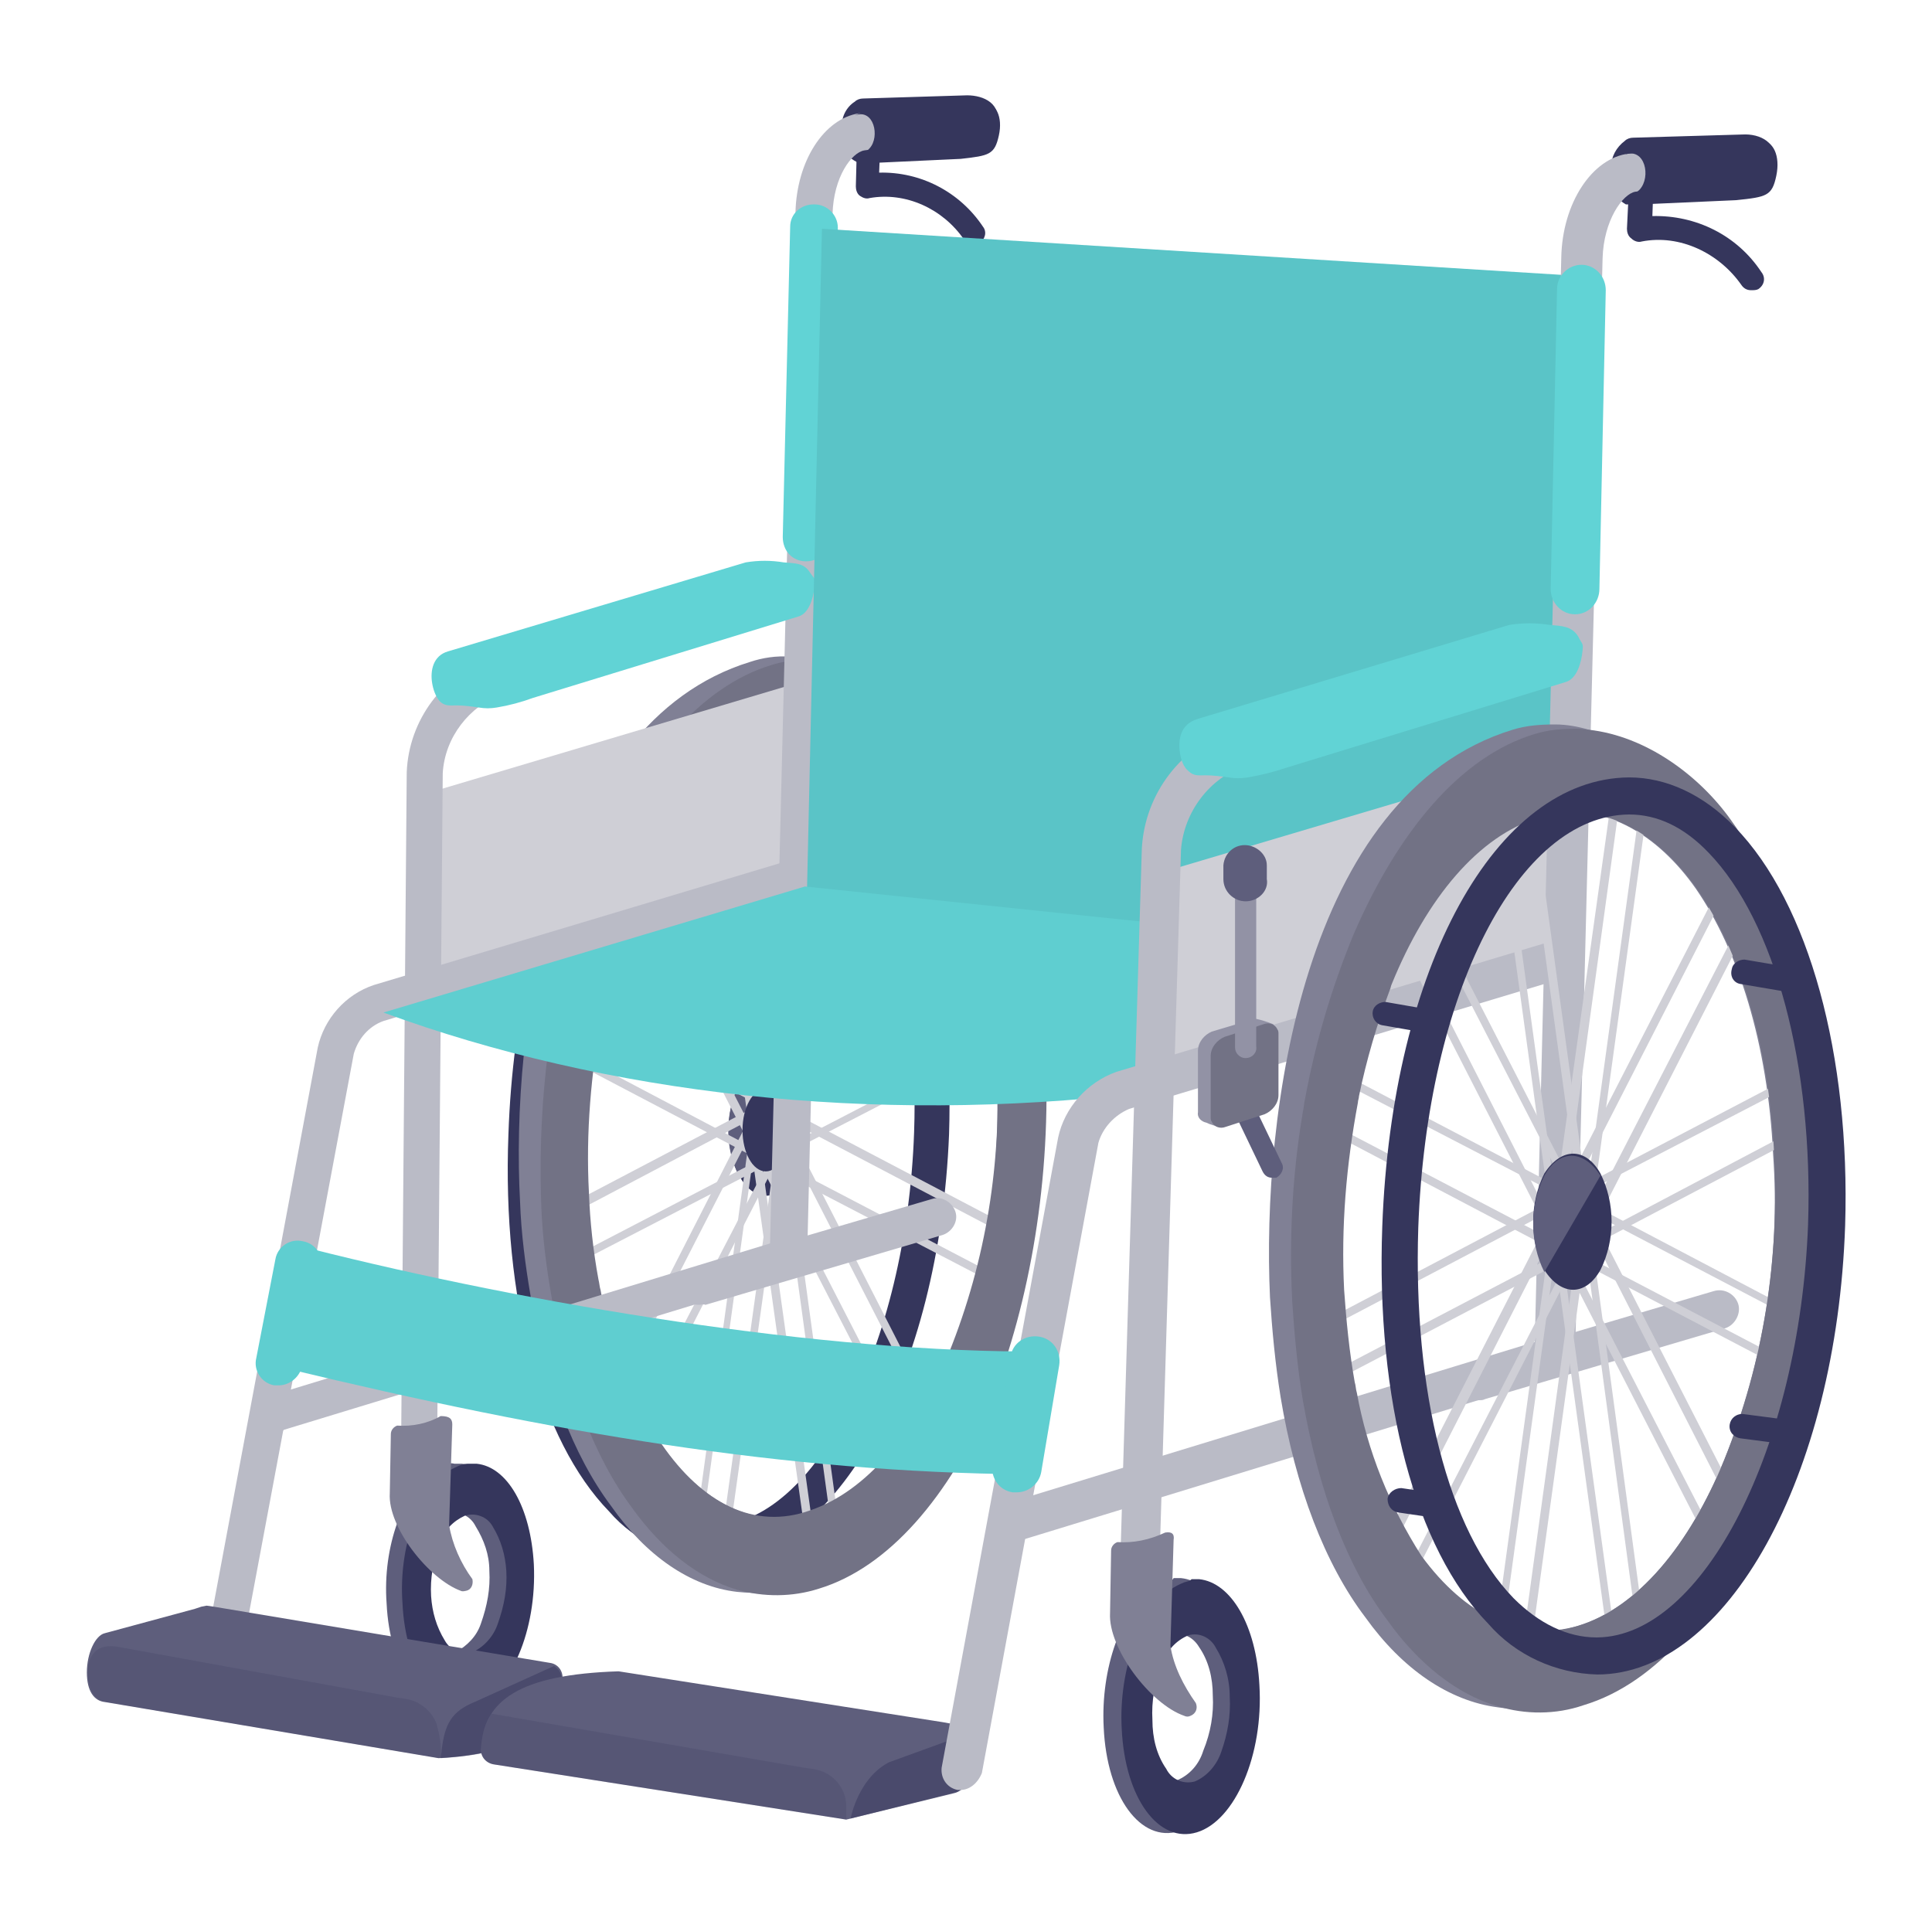 <?xml version="1.0" encoding="utf-8"?>
<!-- Generator: Adobe Illustrator 22.1.0, SVG Export Plug-In . SVG Version: 6.00 Build 0)  -->
<svg version="1.1" id="レイヤー_1" xmlns="http://www.w3.org/2000/svg" xmlns:xlink="http://www.w3.org/1999/xlink" x="0px"
	 y="0px" width="182.4px" height="180.4px" viewBox="0 0 182.4 180.4" style="enable-background:new 0 0 182.4 180.4;"
	 xml:space="preserve">
<style type="text/css">
	.st0{fill:#FFFFFF;}
	.st1{fill:#35365C;}
	.st2{fill:#5E5E7C;}
	.st3{fill:#CFCFD6;}
	.st4{fill:#808095;}
	.st5{fill:none;}
	.st6{fill:#727285;}
	.st7{fill:#BABBC6;}
	.st8{fill:#61D3D5;}
	.st9{fill:#5FCED0;}
	.st10{fill:#5AC4C7;}
	.st11{opacity:0.5;}
	.st12{opacity:0.2;}
	.st13{fill:#9292A5;}
</style>
<title>アートボード 1</title>
<g>
	<rect class="st0" width="182.4" height="180.4"/>
	<g>
		<g id="レイヤー_1_1_">
			<g id="_グループ_">
				<path class="st1" d="M85.9,89.8c-0.6,0-1.1-0.4-1.1-1s0.4-1.1,0.9-1.1l5.9-1.1c0.6-0.1,1.1,0.3,1.2,0.9c0.1,0.6-0.3,1.1-0.9,1.2
					L85.9,89.8C86,89.7,86,89.8,85.9,89.8z"/>
				<path class="st1" d="M83.4,133.3c-0.6,0-1.1-0.4-1.1-1c0-0.6,0.4-1.1,1-1.1l0,0l5-0.4c0.6,0,1.1,0.4,1.1,1c0,0.6-0.4,1.1-1,1.1
					l0,0L83.4,133.3L83.4,133.3z"/>
				<path class="st1" d="M67.3,147.3c-3.7-0.1-7.3-1.7-9.8-4.6c-6.5-6.7-10.1-20-9.5-35.6C48.8,83.8,58.1,67,70.1,66.9h0.1
					c3.3,0,6.7,1.5,9.5,4.5c6.7,6.9,10.4,20.5,9.9,35.7C88.7,129.5,79,147.2,67.3,147.3L67.3,147.3z M70.2,70.1L70.2,70.1
					c-10,0.1-18.1,16-18.9,37.1c-0.5,14.8,2.7,27.2,8.6,33.3c1.9,2.1,4.6,3.4,7.5,3.5l0,0c9.5,0,18.2-17,18.9-37.1l0,0
					c0.5-14.2-3-27.2-8.9-33.4C75.1,71.2,72.7,70.1,70.2,70.1z"/>
				<ellipse class="st1" cx="72.3" cy="106.7" rx="3.5" ry="6.2"/>
				<path class="st2" d="M69.8,111.1c-1.4-2.7-1.4-6,0-8.7c1.4-2.4,3.6-2.4,5,0L69.8,111.1z"/>
				<path class="st3" d="M58.4,138.3c-0.2,0-0.4-0.2-0.4-0.4c0-0.1,0-0.1,0-0.2l14.9-28.7c0-0.1,0.1-0.1,0.2-0.2l21.4-11.1
					c0.2-0.1,0.4,0,0.5,0.1l0,0c0.1,0.2,0,0.4-0.2,0.5l-21.3,11l-14.8,28.8C58.7,138.2,58.5,138.3,58.4,138.3z"/>
				<path class="st3" d="M51.7,115.6c-0.1,0-0.3-0.1-0.3-0.2c-0.1-0.2,0-0.4,0.1-0.5l0,0l20-10.5l14.8-28.7c0.1-0.2,0.3-0.2,0.5-0.1
					c0.2,0.1,0.2,0.3,0.2,0.5l-14.8,28.8c0,0.1-0.1,0.1-0.2,0.2l-20.1,10.6C51.8,115.6,51.7,115.6,51.7,115.6z"/>
				<path class="st3" d="M68.2,147.9L68.2,147.9c-0.3,0-0.4-0.2-0.4-0.4l5.5-39.4v-0.1l15.5-30.1c0.1-0.2,0.3-0.2,0.5-0.2
					c0.2,0.1,0.2,0.3,0.2,0.5l-15.5,30.1l-5.5,39.3C68.5,147.8,68.4,147.9,68.2,147.9z"/>
				<path class="st3" d="M56.5,134.8c-0.1,0-0.1,0-0.2,0c-0.2-0.1-0.3-0.3-0.2-0.5l14.7-28.8l5.5-39.3c0-0.2,0.2-0.3,0.4-0.3l0,0
					c0.2,0,0.3,0.2,0.3,0.4l-5.5,39.4v0.1l-14.8,28.9C56.8,134.7,56.7,134.8,56.5,134.8z"/>
				<path class="st3" d="M79.2,146.7c-0.2,0-0.3-0.1-0.4-0.3l-5.4-39.4v-0.1l5.4-39.4c0-0.2,0.2-0.3,0.4-0.3l0,0
					c0.2,0,0.3,0.2,0.3,0.4l0,0l-5.4,39.3l5.4,39.3C79.6,146.4,79.4,146.7,79.2,146.7L79.2,146.7L79.2,146.7z"/>
				<path class="st3" d="M65.7,146.7L65.7,146.7c-0.2,0-0.3-0.2-0.3-0.4l0,0l5.4-39.3l-5.5-39.3c0-0.2,0.1-0.4,0.3-0.4l0,0
					c0.2,0,0.4,0.1,0.4,0.3l5.4,39.4v0.1L66,146.4C66.2,146.6,65.9,146.7,65.7,146.7z"/>
				<path class="st3" d="M88.3,134.8c-0.1,0-0.3-0.1-0.3-0.2l-14.8-28.9v-0.1l-5.5-39.4c0-0.2,0.1-0.4,0.3-0.4
					c0.2,0,0.4,0.1,0.4,0.3l5.5,39.3l14.7,28.8c0.1,0.2,0,0.4-0.1,0.5l0,0C88.5,134.8,88.4,134.8,88.3,134.8z"/>
				<path class="st3" d="M76.8,147.9c-0.2,0-0.3-0.1-0.4-0.3l-5.5-39.3L56.2,79.4c0-0.2,0.1-0.4,0.3-0.4c0.1,0,0.3,0,0.4,0.1
					L71.7,108v0.1l5.5,39.4C77.2,147.8,77,148,76.8,147.9L76.8,147.9z"/>
				<path class="st3" d="M93.3,115.6c-0.1,0-0.1,0-0.2,0L72.9,105c-0.1,0-0.1-0.1-0.2-0.2L58.1,76c-0.1-0.2,0-0.4,0.2-0.5
					c0.2-0.1,0.4,0,0.5,0.2l14.8,28.7l20,10.5c0.2,0.1,0.3,0.3,0.2,0.5C93.6,115.5,93.4,115.6,93.3,115.6z"/>
				<path class="st3" d="M86.6,138.3c-0.1,0-0.3-0.1-0.3-0.2l-14.8-28.7l-20-10.5c-0.2-0.1-0.2-0.3-0.2-0.5l0,0
					c0.1-0.2,0.3-0.2,0.5-0.2l20.1,10.6c0.1,0,0.1,0.1,0.2,0.2l14.8,28.8C87,138,86.9,138.2,86.6,138.3
					C86.7,138.3,86.7,138.3,86.6,138.3z"/>
				<path class="st3" d="M72.4,104.6c-0.1,0-0.1,0-0.2,0L52.1,94.1c-0.2-0.1-0.3-0.3-0.2-0.5s0.3-0.3,0.5-0.2h0.1l20,10.4l21.2-10.9
					c0.2-0.1,0.4,0,0.5,0.1c0.1,0.2,0,0.4-0.1,0.5l0,0l-21.4,11C72.6,104.6,72.5,104.6,72.4,104.6z"/>
				<path class="st3" d="M52.3,120.4c-0.2,0-0.4-0.2-0.4-0.4c0-0.1,0.1-0.3,0.2-0.3l20.2-10.5c0.1-0.1,0.2-0.1,0.3,0l20.1,10.5
					c0.2,0.1,0.2,0.3,0.2,0.5c-0.1,0.2-0.3,0.2-0.5,0.2l0,0l-20-10.4L52.3,120.4C52.4,120.3,52.3,120.3,52.3,120.4z"/>
				<path class="st4" d="M96.7,98.8c-0.6-12-3.8-22.1-8.5-28.7c-2.6-3.6-6.4-6.4-10.6-7.6l0,0c-1-0.3-2-0.4-3-0.5
					c-1.3-0.1-2.6,0.1-3.8,0.5c-18.8,5.8-22.6,34.6-21.7,51c0.1,2.9,0.5,6,1,8.9c1.4,8.1,4,15,7.6,19.8c3.3,4.7,7.5,7.6,11.9,8.1
					c1.9,0.2,3.8,0.1,5.7-0.5c6.6-2,12.3-8.7,16.3-17.9C95.4,122.7,97.3,110.8,96.7,98.8z M89.7,127.8c-3.2,7.7-7.8,13.2-13.1,15
					c-5.4,1.7-10.3-0.9-14.2-6.4c-2.8-4.5-4.9-9.4-5.8-14.6c-0.1-0.3-0.1-0.6-0.2-1c-0.5-2.7-0.8-5.5-0.9-8.2
					c-0.3-5.7,0.2-11.2,1.2-16.8c0-0.2,0.1-0.4,0.1-0.6c0.7-3.2,1.6-6.4,2.8-9.5c0.1-0.2,0.1-0.4,0.2-0.6c3.2-7.7,7.8-13.2,13.1-15
					c5.7-1.8,10.9,1.7,14.2,6.3c3.8,5.5,6.4,13.9,6.9,23.9C94.7,109.8,93.2,119.1,89.7,127.8z"/>
				<path class="st5" d="M87.3,77.5c-3.2-4.5-8.4-7.9-14.2-6.1C67.8,73,63.2,78.5,60,85.9c-0.1,0.2-0.1,0.4-0.2,0.5
					c-1.2,2.9-2.1,6.1-2.8,9.2l-0.1,0.5c-1.1,5.4-1.5,10.8-1.3,16.3c0.1,2.7,0.4,5.4,0.9,8l0.2,0.9c0.9,5.1,2.9,9.9,5.9,14.2
					c3.8,5.3,8.8,7.8,14.2,6.1c5.4-1.6,9.9-7,13.1-14.5c3.4-8.4,5-17.5,4.5-26.6C93.7,90.9,91,82.8,87.3,77.5z"/>
				<path class="st6" d="M98.7,99.2c-0.6-12-3.8-22.1-8.5-28.7c-2.9-4-7.6-7.5-12.6-8.1l0,0c-0.3,0-0.7,0-1-0.1
					c-1.3,0-2.6,0.1-3.8,0.5c-6.6,2-12.3,8.7-16.3,18c-1.9,4.8-3.4,9.7-4.2,14.8c-0.1,0.4-0.1,0.8-0.2,1.2c-0.9,5.7-1.2,11.3-1,17
					c0.1,2.9,0.5,6,1,8.8c1.4,8.1,4,15,7.6,19.8c2.8,3.9,6.2,6.6,9.9,7.7c2.5,0.7,5.2,0.7,7.7-0.1c6.6-2,12.3-8.7,16.3-17.9
					C97.2,123,99.3,111.3,98.7,99.2z M62.5,136.4c-2.8-4.5-4.9-9.4-5.8-14.6c-0.1-0.3-0.1-0.6-0.2-1c-0.5-2.7-0.8-5.5-0.9-8.2
					c-0.3-5.7,0.2-11.2,1.2-16.8c0-0.2,0.1-0.4,0.1-0.6c0.7-3.2,1.6-6.4,2.8-9.5c0.1-0.2,0.1-0.4,0.2-0.6c3.2-7.7,7.8-13.2,13.1-15
					c5.7-1.8,10.9,1.7,14.2,6.3c3.8,5.5,6.4,13.9,6.9,23.9c0.5,9.3-1,18.7-4.5,27.4c-3.2,7.6-7.8,13.1-13.1,14.9
					C71.2,144.5,66.3,141.9,62.5,136.4z"/>
				<polygon class="st3" points="40.3,74.9 75.9,64.3 75.9,81.9 40,93.2 				"/>
				<path class="st7" d="M39.5,146.4L39.5,146.4c-1,0-1.7-0.8-1.7-1.7l0,0l0.6-71.8c0.2-4.9,3.4-9.2,8-10.8l11.9-3.7
					c0.9-0.3,1.9,0.2,2.2,1.2c0.3,0.9-0.2,1.9-1.2,2.2l-11.9,3.7c-3.1,1.2-5.4,4.1-5.6,7.5l-0.6,71.8
					C41.2,145.7,40.5,146.4,39.5,146.4z"/>
				<path class="st7" d="M21.1,157.6c-0.1,0-0.2,0-0.3,0c-0.9-0.2-1.6-1.1-1.4-2L30,98.9c0.6-2.7,2.6-5,5.3-5.9l39-11.7
					c0.9-0.3,1.9,0.1,2.2,1c0.3,0.9-0.1,1.9-1,2.2c-0.1,0-0.1,0-0.2,0.1L36.2,96.4c-1.4,0.5-2.4,1.7-2.8,3.1l-10.6,56.6
					C22.7,157,22,157.6,21.1,157.6z"/>
				<path class="st1" d="M91.9,23.1c-0.4,0-0.7-0.2-0.9-0.5c-2-2.9-5.5-4.5-8.9-3.9c-0.3,0.1-0.6,0-0.9-0.2
					c-0.3-0.2-0.4-0.6-0.4-0.9l0.1-3.9c0-0.6,0.5-1.1,1.1-1.1l0,0c0.6,0,1,0.5,1.1,1.1L83,16.3c3.9-0.1,7.6,1.8,9.8,5.1
					c0.4,0.5,0.2,1.2-0.3,1.5C92.4,23,92.1,23.1,91.9,23.1z"/>
				<path class="st1" d="M80.7,13.8l9.8-0.3c0.8,0,3.1,0.7,3.6-1.7C94.6,9.8,92.9,9,91.3,9l-9.8,0.3c-0.3,0-0.6,0.1-0.8,0.3
					c-0.8,0.5-1.3,1.5-1.2,2.4L80.7,13.8z"/>
				<path class="st1" d="M85.5,12.6l-4.8-1l-1.3,1.9c0.2,0.8,0.7,1.4,1.5,1.8C82.5,15.5,84,13.9,85.5,12.6z"/>
				<ellipse class="st1" cx="72.3" cy="106.7" rx="2.2" ry="3.9"/>
				<path class="st7" d="M26.3,135.2c-1,0-1.7-0.8-1.7-1.8c0-0.8,0.5-1.4,1.2-1.7l46.9-14.3l2.4-97.3c0.1-4.9,2.7-8.9,6-9.4l4.3-0.6
					c1-0.1,1.8,0.5,2,1.5c0.1,1-0.5,1.8-1.5,2l-4.3,0.6c-1.2,0.2-2.9,2.5-3,6l-2.4,98.5c0,0.7-0.5,1.4-1.2,1.6L26.8,135
					C26.6,135.2,26.4,135.2,26.3,135.2z"/>
				<path class="st7" d="M66,123.2c-1,0-1.8-0.7-1.8-1.7c0-0.8,0.5-1.5,1.3-1.7l22.5-6.6c0.9-0.3,1.9,0.3,2.2,1.2
					c0.3,0.9-0.3,1.9-1.2,2.2l-22.4,6.6C66.4,123.1,66.3,123.2,66,123.2z"/>
				<path class="st8" d="M76.1,53L76.1,53c-1.3,0-2.2-1-2.2-2.3l0.7-29.3c0-1.2,1-2.1,2.2-2.1h0.1c1.2,0,2.2,1,2.2,2.2l-0.7,29.3
					C78.3,52.1,77.3,53,76.1,53z"/>
				<path class="st1" d="M80.9,15.3c0.4,0.1,0.8,0.2,1.2,0.1l8.6-0.4c2.7-0.3,3.2-0.4,3.6-2.2c0.4-1.8-0.3-3.1-1.4-3.1L83.2,10
					c-0.9,0.2-1.7,0.5-2.5,0.9c1.8-0.7,2.4,2,1.4,3.1C81.3,14.9,80.9,14.7,80.9,15.3z"/>
				<path class="st2" d="M42.1,138.3c-0.5,0.1-0.9,0.4-1.3,0.6c-2.7,1.9-4.7,7.1-4.3,12.5c0.3,6.2,3.3,10.4,6.8,9.4
					c3.4-1,6-6.9,5.7-13.1c-0.3-5.4-2.5-9.2-5.4-9.5c-0.2,0-0.4,0-0.7,0C42.5,138.1,42.3,138.2,42.1,138.3z M44.9,144.1
					c0.8,1.3,1.3,2.7,1.3,4.2c0.1,1.7-0.2,3.3-0.8,5c-0.4,1.2-1.3,2.1-2.4,2.7c-1,0.3-2.1-0.2-2.6-1.1c-0.8-1.3-1.2-2.7-1.3-4.2
					c-0.1-1.7,0.2-3.3,0.8-5c0.4-1.2,1.3-2.2,2.4-2.7C43.3,142.6,44.4,143.1,44.9,144.1L44.9,144.1z"/>
				<path class="st1" d="M43.6,138.3c-0.4,0.1-0.9,0.4-1.3,0.6c-2.7,1.9-4.7,7.1-4.3,12.5c0.3,6.2,3.3,10.4,6.8,9.4
					c3.4-1,5.9-6.9,5.6-13.1c-0.3-5.4-2.5-9.2-5.4-9.5c-0.2,0-0.4,0-0.7,0C44.1,138.2,43.9,138.2,43.6,138.3z M46.5,144.1
					c0.8,1.3,1.2,2.7,1.3,4.2c0.1,1.7-0.2,3.3-0.8,5c-0.4,1.2-1.3,2.2-2.4,2.7c-1,0.3-2.1-0.2-2.6-1.1c-0.8-1.3-1.2-2.7-1.3-4.2
					c-0.1-1.7,0.2-3.3,0.8-5c0.4-1.2,1.3-2.1,2.4-2.6C44.9,142.8,46,143.2,46.5,144.1L46.5,144.1z"/>
				<path class="st4" d="M42.7,134.5l-0.3,9.5c0.3,1.8,1.1,3.6,2.2,5.1c0.1,0.5-0.1,1-0.6,1.1c-0.1,0-0.3,0.1-0.5,0
					c-3-1.1-6.9-6-6.7-9.2l0.1-5.6c0-0.4,0.3-0.7,0.6-0.8c1.4,0.1,2.9-0.2,4.1-0.9C42.5,133.7,42.7,134,42.7,134.5z"/>
				<path class="st8" d="M42.3,61.5c-1.4,0.4-1.7,1.8-1.5,3c0.1,0.6,0.3,1.2,0.7,1.7c0.5,0.5,1,0.4,1.6,0.4c0.7,0,1.4,0.1,2.1,0.2
					c0.6,0.1,1.1,0.1,1.7,0c1.2-0.2,2.3-0.5,3.4-0.9l25.1-7.7c1-0.3,1.4-1.8,1.5-2.8c0.1-0.8,0.1-0.6-0.4-1.3c-0.6-1-1.5-0.9-2.5-1
					c-1.2-0.2-2.4-0.2-3.6,0L42.3,61.5z"/>
				<path class="st9" d="M26.3,130.8c-0.1,0-0.3,0-0.4,0c-1.2-0.2-2-1.4-1.7-2.6l0,0l1.8-9.3c0.2-1.2,1.4-2,2.6-1.7
					c1.2,0.2,2,1.4,1.7,2.6l-1.8,9.3C28.2,130.1,27.3,130.8,26.3,130.8z"/>
			</g>
			<g id="_グループ_2">
				<g id="新規シンボル_355">
					<polygon class="st10" points="77.6,21.6 76.1,88 132.9,93.8 148.2,91 149.8,26.1 					"/>
					<path class="st9" d="M144.1,90.8l-36.4,12.4c-25.4,3-50.5,0.1-71.5-7.6l39.8-11.9L144.1,90.8z"/>
					<path class="st9" d="M29.3,117.9L27,129.2c25.3,6.1,47.1,9.8,69.8,10l1.9-11.6C77.8,127.8,49.9,123.1,29.3,117.9z"/>
					<path class="st2" d="M53.1,158.6c0.1-0.8-0.4-1.5-1.2-1.6l-31.7-5.3l-0.7-0.1l-0.5,0.1l-0.6,0.2l-8.5,2.3
						c-0.9,0.2-1.7,1.9-1.7,3.7s0.7,2.7,1.7,2.8l31.5,5.3C48.8,165.6,52.6,163.3,53.1,158.6z"/>
					<g class="st11">
						<path class="st1" d="M44.8,160.7c-2.2,0.9-2.8,2.1-3.1,4.5c0,0.3-0.1,0.5-0.1,0.8c7.2-0.4,10.9-2.6,11.4-7.3
							c0.1-0.6-0.2-1.1-0.7-1.4L44.8,160.7z"/>
					</g>
					<g class="st12">
						<path class="st1" d="M41.6,165.9c0.1-1.1-0.1-2.1-0.4-3.2l0,0c-0.5-1.2-1.6-2.1-2.9-2.3l-0.7-0.1l-26.4-4.8
							c-2.2-0.4-2.9,0.9-2.9,2.4l0,0c0,1.8,0.8,2.7,1.7,2.8l31.5,5.3L41.6,165.9C41.5,166,41.5,165.9,41.6,165.9z"/>
					</g>
					<path class="st2" d="M46.7,166.6l33.2,5.2l10.2-2.5c1-0.2,1.8-1.9,1.8-3.7c0-0.9-0.1-2.5-1.8-2.8l-1.1-0.2l-30.6-4.8
						c-9.3,0.3-12.8,2.7-13,7.4C45.4,165.9,45.9,166.5,46.7,166.6z"/>
					<g class="st12">
						<path class="st1" d="M79.9,170.6c0-1.9-1.4-3.4-3.3-3.6l-0.7-0.1l-29.5-5.1c-0.6,1-1,2.1-1,3.3c0,0.7,0.5,1.4,1.3,1.5
							l33.2,5.2C79.9,171.3,79.9,170.9,79.9,170.6z"/>
					</g>
					<g class="st11">
						<path class="st1" d="M83.9,166.4c-2.1,1.1-3.2,3.5-3.6,5.3l10-2.5c1-0.2,1.8-1.9,1.8-3.7c0-0.7-0.2-1.3-0.5-1.9L83.9,166.4z"
							/>
					</g>
				</g>
			</g>
			<g id="_グループ_3">
				<polygon class="st3" points="109.9,82.3 148.3,70.9 148.3,89.3 109.6,101.6 				"/>
				<path class="st7" d="M107.4,158.1L107.4,158.1c-1,0-1.9-0.8-1.9-1.8v-0.1l2.3-76.1c0.3-5.2,3.7-9.6,8.6-11.3l13.4-4.1
					c1-0.3,2,0.2,2.3,1.2c0.3,1-0.2,2-1.2,2.3l-13.4,4.1c-3.3,1.2-5.7,4.3-6,7.9l-2.3,76.1C109.2,157.3,108.4,158.1,107.4,158.1z"/>
				<path class="st7" d="M90.7,169c-0.1,0-0.2,0-0.3,0c-1-0.2-1.6-1.1-1.5-2.1l11-59.5c0.6-2.8,2.7-5.2,5.5-6.2l41.3-12.4
					c1-0.3,2,0.3,2.3,1.2c0.3,1-0.3,2-1.2,2.3l-41.2,12.4c-1.4,0.6-2.5,1.8-2.9,3.2l-11,59.5C92.3,168.4,91.5,169,90.7,169z"/>
				<path class="st1" d="M165.3,27.4c-0.4,0-0.7-0.2-0.9-0.5c-2.1-3-5.8-4.8-9.4-4.1c-0.3,0.1-0.7,0-1-0.3c-0.3-0.2-0.4-0.6-0.4-0.9
					l0.2-4.1c0.1-0.6,0.7-1.1,1.3-1c0.6,0.1,1,0.5,1,1.1l-0.1,2.8c4.1-0.1,8,1.8,10.3,5.3c0.4,0.5,0.3,1.2-0.3,1.6l0,0
					C165.8,27.4,165.6,27.4,165.3,27.4z"/>
				<path class="st1" d="M153.4,17.6l10.3-0.4c0.8,0,3.3,0.7,3.8-1.8c0.4-1.9-1.3-2.8-3-2.7L154.2,13c-0.3,0-0.6,0.1-0.8,0.3
					c-0.8,0.6-1.3,1.5-1.3,2.5L153.4,17.6z"/>
				<path class="st1" d="M158.5,16.5l-5.1-1.1l-1.4,2c0.2,0.8,0.8,1.5,1.5,1.9C155.4,19.4,156.9,17.7,158.5,16.5z"/>
				<path class="st7" d="M96.1,145.4c-1,0.1-1.9-0.5-2.1-1.5c-0.1-1,0.5-1.9,1.5-2.1l49.4-15.1l2.5-102.4c0.1-5.1,2.9-9.4,6.4-9.8
					l4.6-0.6c1-0.1,1.9,0.5,2.1,1.5c0.1,1-0.5,1.9-1.5,2.1l-4.6,0.6c-1.2,0.2-3,2.7-3.1,6.3l-2.6,103.7c0,0.8-0.5,1.5-1.3,1.7
					l-50.6,15.5C96.5,145.4,96.3,145.4,96.1,145.4z"/>
				<path class="st7" d="M139.7,132.2c-1,0.1-1.9-0.5-2.1-1.5c-0.1-1,0.5-1.9,1.5-2.1l22.7-6.7c1-0.3,2,0.3,2.3,1.2s-0.3,2-1.2,2.3
					l-22.7,6.7C140,132.2,139.9,132.2,139.7,132.2z"/>
				<path class="st8" d="M148.7,58L148.7,58c-1.3,0-2.3-1.1-2.3-2.4l0,0l0.6-28.3c0-1.3,1.1-2.3,2.3-2.3l0,0c1.3,0,2.3,1.1,2.3,2.4
					L151,55.6C151,56.9,150,58,148.7,58z"/>
				<path class="st1" d="M153.6,19.2c0.4,0.1,0.8,0.2,1.3,0.1l9-0.4c2.9-0.3,3.4-0.4,3.8-2.3c0.4-1.9-0.3-3.3-1.4-3.3l-10.3,0.4
					c-0.9,0.2-1.8,0.5-2.6,0.9c1.9-0.7,2.5,2.1,1.4,3.3C154,18.7,153.6,18.5,153.6,19.2z"/>
				<path class="st4" d="M170.2,107.1c-0.6-12.6-4-23.3-9-30.2c-2.7-3.8-6.7-6.7-11.2-8l0,0c-1-0.3-2.1-0.5-3.2-0.5
					c-1.4,0-2.7,0.1-4,0.5c-19.8,6.1-23.7,36.4-22.9,53.6c0.2,3.1,0.5,6.3,1,9.4c1.4,8.5,4.2,15.8,8,20.8c3.5,4.9,7.9,7.9,12.5,8.5
					c2,0.3,4,0.1,5.9-0.5c7-2.1,12.9-9.2,17.1-18.9C168.6,132.2,170.8,119.7,170.2,107.1z M162.8,137.8c-3.3,8.1-8.2,14-13.8,15.7
					c-5.6,1.8-10.8-0.9-14.9-6.6c-3-4.7-5.1-9.9-6.1-15.4c-0.1-0.3-0.1-0.7-0.2-1c-0.5-2.8-0.8-5.8-1-8.7c-0.3-6,0.2-11.8,1.3-17.7
					c0-0.2,0.1-0.4,0.1-0.6c0.7-3.4,1.7-6.8,2.9-10c0.1-0.2,0.1-0.4,0.2-0.6c3.3-8.1,8.2-14,13.9-15.7c6-1.9,11.4,1.7,14.9,6.7
					c4,5.8,6.8,14.6,7.3,25.1C168.1,118.7,166.5,128.5,162.8,137.8L162.8,137.8z"/>
				<path class="st3" d="M163.1,148.7c-0.1,0-0.3-0.1-0.4-0.2l-15.5-30.2l-21.1-11.1c-0.2-0.1-0.3-0.3-0.2-0.5s0.3-0.3,0.5-0.2l0,0
					l21.2,11.1c0.1,0,0.1,0.1,0.2,0.2l15.6,30.3c0.1,0.2,0,0.4-0.2,0.5C163.2,148.7,163.1,148.7,163.1,148.7z"/>
				<path class="st3" d="M170.1,124.8c-0.1,0-0.1,0-0.2,0l-21.2-11.1c-0.1,0-0.1-0.1-0.2-0.2l-15.6-30.3c-0.1-0.2,0-0.4,0.2-0.5l0,0
					c0.2-0.1,0.4,0,0.5,0.2l0,0l15.5,30.2l21.1,11.1c0.2,0.1,0.3,0.3,0.2,0.5C170.4,124.7,170.3,124.8,170.1,124.8L170.1,124.8z"/>
				<path class="st3" d="M152.7,158.8c-0.2,0-0.4-0.1-0.4-0.3l-5.7-41.4l-15.5-30.3c-0.1-0.2,0-0.4,0.2-0.5c0.2-0.1,0.4,0,0.5,0.2
					l0,0l15.5,30.4v0.1l5.7,41.5C153.1,158.6,152.9,158.8,152.7,158.8L152.7,158.8z"/>
				<path class="st3" d="M165,145c-0.1,0-0.3-0.1-0.3-0.2l-15.5-30.4v-0.1l-5.7-41.5c0-0.2,0.1-0.4,0.3-0.5c0.2,0,0.4,0.1,0.5,0.3
					c0,0,0,0,0,0.1l5.7,41.5l15.5,30.3c0.1,0.2,0,0.4-0.2,0.5C165.2,145,165.1,145,165,145z"/>
				<path class="st3" d="M141.2,157.5L141.2,157.5c-0.3,0-0.4-0.2-0.4-0.4l5.7-41.5l-5.7-41.5c0-0.2,0.1-0.4,0.3-0.4l0,0
					c0.2,0,0.4,0.1,0.4,0.3l0,0l5.7,41.5v0.1l-5.7,41.5C141.5,157.4,141.4,157.5,141.2,157.5z"/>
				<path class="st3" d="M155.4,157.5c-0.2,0-0.4-0.1-0.4-0.3l-5.6-41.5v-0.1l5.7-41.5c0-0.2,0.2-0.4,0.4-0.3c0.2,0,0.3,0.2,0.3,0.4
					l0,0l-5.7,41.5l5.6,41.5C155.8,157.3,155.6,157.5,155.4,157.5L155.4,157.5L155.4,157.5z"/>
				<path class="st3" d="M131.6,145c-0.1,0-0.1,0-0.2,0c-0.2-0.1-0.3-0.3-0.2-0.5l15.5-30.3l5.8-41.4c0-0.2,0.3-0.3,0.5-0.3
					s0.3,0.2,0.3,0.4l-5.7,41.5v0.1l-15.5,30.4C131.9,145,131.7,145,131.6,145z"/>
				<path class="st3" d="M143.7,158.8L143.7,158.8c-0.3,0-0.4-0.2-0.4-0.4l5.7-41.5v-0.1l15.6-30.3c0.1-0.2,0.3-0.3,0.5-0.2
					c0.2,0.1,0.3,0.3,0.2,0.5v0.1l-15.5,30.3l-5.7,41.4C144.1,158.7,143.9,158.8,143.7,158.8z"/>
				<path class="st3" d="M126.3,124.8c-0.1,0-0.3-0.1-0.3-0.2c-0.1-0.2,0-0.4,0.2-0.5l21.1-11.1l15.5-30.2c0.1-0.2,0.3-0.3,0.5-0.2
					l0,0c0.2,0.1,0.3,0.3,0.2,0.5L148,113.4c0,0.1-0.1,0.1-0.2,0.2l-21.1,11.1C126.5,124.8,126.4,124.8,126.3,124.8z"/>
				<path class="st3" d="M133.4,148.7c-0.2,0-0.4-0.2-0.4-0.4c0-0.1,0-0.1,0-0.2l15.6-30.3c0-0.1,0.1-0.1,0.2-0.2l21.2-11.2
					c0.2-0.1,0.4,0,0.5,0.2c0.1,0.2,0,0.4-0.2,0.5l-21.1,11.1l-15.5,30.2C133.7,148.6,133.5,148.7,133.4,148.7z"/>
				<path class="st3" d="M148.3,113.3c-0.1,0-0.1,0-0.2,0l-21.2-11c-0.2-0.1-0.3-0.3-0.2-0.5s0.3-0.3,0.5-0.2l21,11l21-11
					c0.2-0.1,0.4,0,0.5,0.2s0,0.4-0.2,0.5L148.3,113.3C148.4,113.3,148.3,113.3,148.3,113.3z"/>
				<path class="st3" d="M127,129.8c-0.2,0-0.4-0.1-0.4-0.4c0-0.2,0.1-0.3,0.2-0.4l21.2-11.1c0.1-0.1,0.2-0.1,0.4,0l21.2,11.1
					c0.2,0.1,0.3,0.3,0.2,0.5l0,0c-0.1,0.2-0.3,0.3-0.5,0.2l0,0l-21-11l-21,11C127.1,129.8,127.1,129.8,127,129.8z"/>
				<path class="st6" d="M172.4,107.6c-0.6-12.6-4-23.3-9-30.2c-3-4.2-8-7.9-13.4-8.5l0,0c-0.4,0-0.7-0.1-1.1-0.1
					c-1.4,0-2.7,0.1-4,0.5c-7,2.1-12.9,9.2-17.1,18.9c-2.1,5.1-3.6,10.2-4.6,15.6c-0.1,0.4-0.1,0.8-0.2,1.2c-1,5.9-1.3,11.9-1,17.9
					c0.2,3.1,0.5,6.3,1,9.3c1.5,8.6,4.2,15.8,8,20.8c2.9,4.1,6.6,7,10.4,8.1c2.6,0.8,5.5,0.8,8.1-0.1c7-2.1,12.9-9.2,17.1-18.9
					C170.8,132.6,173.1,120.3,172.4,107.6z M134.2,146.9c-3-4.7-5.1-9.9-6.1-15.4c-0.1-0.3-0.1-0.7-0.2-1c-0.5-2.8-0.8-5.8-1-8.7
					c-0.3-6,0.2-11.8,1.3-17.7c0-0.2,0.1-0.4,0.1-0.6c0.7-3.4,1.7-6.8,2.9-10c0.1-0.2,0.1-0.4,0.2-0.6c3.3-8.1,8.2-14,13.9-15.7
					c6-1.9,11.4,1.7,14.9,6.7c4,5.8,6.8,14.6,7.3,25.1c0.5,9.8-1,19.7-4.7,28.8c-3.3,8.1-8.2,14-13.8,15.7
					C143.5,155.1,138.3,152.5,134.2,146.9L134.2,146.9z"/>
				<path class="st1" d="M135.3,97.6h-0.2l-4.6-0.8c-0.6-0.1-1-0.7-0.9-1.3c0.1-0.6,0.7-0.9,1.2-0.9l4.6,0.8c0.6,0.1,1.1,0.6,1,1.2
					C136.5,97.2,135.9,97.7,135.3,97.6L135.3,97.6z"/>
				<path class="st1" d="M136.3,143.4h-0.2l-4.1-0.6c-0.6-0.1-1-0.6-1-1.3l0,0c0.1-0.6,0.7-1,1.3-1l4.1,0.6c0.6,0.1,1,0.7,0.9,1.3
					C137.4,143,136.8,143.4,136.3,143.4L136.3,143.4z"/>
				<path class="st1" d="M169.8,93.8h-0.2l-5.3-0.9c-0.6-0.1-1-0.7-0.8-1.4c0.1-0.6,0.7-0.9,1.2-0.9l5.3,0.9c0.6,0.1,1,0.7,0.9,1.3
					C170.8,93.4,170.4,93.8,169.8,93.8L169.8,93.8z"/>
				<path class="st1" d="M169,136.4h-0.1l-4.6-0.6c-0.6-0.1-1.1-0.6-1-1.3l0,0c0.1-0.6,0.6-1,1.2-1l0,0l4.6,0.6
					c0.6,0.1,1,0.7,0.9,1.3C169.9,136,169.5,136.4,169,136.4L169,136.4z"/>
				<path class="st1" d="M150.8,158.1c-3.9-0.1-7.7-1.8-10.3-4.8c-6.9-7.1-10.6-21.1-10-37.5c0.9-24.5,10.7-42.3,23.3-42.4
					c3.5,0,7,1.6,10,4.7c7,7.2,10.9,21.6,10.4,37.6l0,0C173.4,139.4,163,158.1,150.8,158.1L150.8,158.1z M153.8,76.9L153.8,76.9
					c-10.5,0.1-19.1,16.9-19.9,39c-0.5,15.5,2.8,28.6,9,35c2.4,2.4,5.1,3.7,7.8,3.7h0.1c10-0.1,19.1-17.9,19.9-39
					c0.5-14.9-3.1-28.6-9.4-35.1C159,78.1,156.5,76.9,153.8,76.9z M172.4,115.7L172.4,115.7z"/>
				<path class="st1" d="M151.1,110.8c1.4,2.8,1.4,6.3,0,9.1c-1.4,2.5-3.7,2.5-5.3,0c-1.4-2.8-1.4-6.3,0-9.1
					C147.4,108.3,149.7,108.3,151.1,110.8z"/>
				<path class="st2" d="M145.8,120.1c-1.4-2.8-1.4-6.3,0-9.1c1.4-2.5,3.7-2.5,5.3,0L145.8,120.1z"/>
				<path class="st2" d="M110.1,149.3c-0.5,0.2-0.9,0.4-1.3,0.7c-2.9,2-4.9,7.5-4.6,13.1c0.3,6.6,3.5,10.9,7.1,9.8s6.3-7.3,5.9-13.9
					c-0.3-5.7-2.7-9.7-5.7-10c-0.2,0-0.5,0-0.7,0C110.7,149.2,110.5,149.3,110.1,149.3z M113.2,155.5c0.9,1.3,1.3,2.9,1.3,4.6
					c0.1,1.7-0.2,3.5-0.9,5.2c-0.4,1.3-1.3,2.3-2.5,2.8c-1.1,0.3-2.2-0.2-2.7-1.2c-0.9-1.3-1.3-2.9-1.3-4.6
					c-0.1-1.8,0.2-3.5,0.9-5.2c0.4-1.3,1.3-2.3,2.5-2.8C111.6,154.1,112.6,154.5,113.2,155.5L113.2,155.5z"/>
				<path class="st1" d="M111.8,149.4c-0.5,0.2-0.9,0.4-1.3,0.7c-2.8,2-4.9,7.5-4.6,13.1c0.3,6.6,3.5,10.9,7.1,9.8s6.3-7.3,5.9-13.9
					c-0.3-5.7-2.7-9.7-5.7-10c-0.2,0-0.5,0-0.7,0C112.3,149.3,112.1,149.3,111.8,149.4z M114.8,155.6c0.8,1.3,1.3,2.9,1.3,4.6
					c0.1,1.8-0.2,3.5-0.8,5.2c-0.4,1.2-1.3,2.3-2.5,2.8c-1.1,0.3-2.2-0.2-2.7-1.2c-0.9-1.3-1.3-2.9-1.3-4.6
					c-0.1-1.8,0.2-3.5,0.9-5.2c0.4-1.3,1.3-2.3,2.5-2.8C113.2,154.1,114.3,154.6,114.8,155.6L114.8,155.6z"/>
				<path class="st4" d="M110.8,145.4l-0.3,10c0.3,1.9,1.2,3.7,2.4,5.4c0.2,0.5,0,1-0.5,1.2c-0.2,0.1-0.4,0.1-0.6,0
					c-3.2-1.1-7.2-6.4-7-9.7l0.1-5.9c0-0.4,0.3-0.7,0.6-0.8c1.5,0.1,3-0.2,4.5-0.9C110.6,144.6,110.9,144.8,110.8,145.4z"/>
				<path class="st8" d="M113,67.9c-1.5,0.5-1.8,1.8-1.6,3.2c0.1,0.6,0.3,1.3,0.8,1.7c0.5,0.5,1,0.4,1.6,0.4c0.7,0,1.5,0.1,2.2,0.2
					c0.6,0.1,1.2,0.1,1.8,0c1.2-0.2,2.4-0.5,3.6-0.9l26.4-8.1c1.1-0.3,1.5-1.9,1.6-2.9c0.1-0.8,0-0.6-0.4-1.4c-0.6-1-1.6-1-2.7-1.1
					c-1.3-0.2-2.5-0.2-3.8,0L113,67.9z"/>
				<path class="st9" d="M96,140.9c-0.1,0-0.3,0-0.4,0c-1.3-0.2-2.1-1.4-1.9-2.7l0,0l1.7-10.1c0.2-1.3,1.4-2.1,2.7-1.9
					c1.3,0.2,2.1,1.4,1.9,2.7L98.3,139C98.1,140.1,97.1,140.9,96,140.9z"/>
				<g id="車椅子_横">
					<path class="st13" d="M119.4,103c0,0.8-0.6,1.5-1.3,1.8l-2.9,1.6c-0.5-0.1-0.9-0.2-1.3-0.4c-0.5-0.1-0.9-0.5-0.8-1v-5.8
						c0-0.8,0.6-1.5,1.3-1.8l3.7-1.1c0.2-0.1,0.3-0.1,0.5-0.1c0.5,0.1,1.1,0.3,1.6,0.5c0.3,0.2-0.7,0.1-0.7,0.5L119.4,103L119.4,103
						z"/>
					<path class="st2" d="M120.1,111.2c-0.4,0-0.7-0.2-0.9-0.6l-2.3-4.8c-0.3-0.5-0.2-1.1,0.3-1.4c0.5-0.3,1.1-0.2,1.4,0.3
						c0.1,0.1,0.1,0.2,0.1,0.3l2.3,4.8c0.3,0.5,0,1.1-0.5,1.4C120.4,111.2,120.2,111.2,120.1,111.2z"/>
					<path class="st6" d="M120.7,103.4c0,0.8-0.6,1.5-1.3,1.8l-3.7,1.2c-0.5,0.2-1.1,0-1.3-0.5c-0.1-0.1-0.1-0.3-0.1-0.4v-5.8
						c0-0.8,0.6-1.5,1.3-1.8l3.7-1.2c0.5-0.2,1.1,0,1.3,0.5c0.1,0.1,0.1,0.3,0.1,0.4V103.4z"/>
					<path class="st13" d="M117.6,99.9c-0.6,0-1-0.5-1-1l0,0V81.5c0.1-0.6,0.6-1,1.1-0.9c0.5,0,0.9,0.4,0.9,0.9v17.3
						C118.7,99.4,118.2,99.9,117.6,99.9L117.6,99.9z"/>
					<path class="st2" d="M117.6,85.1c-1.1,0-2.1-0.9-2.1-2.1v-1.3c0.1-1.2,1.1-2,2.2-1.9c1,0.1,1.9,0.9,1.9,1.9v1.3
						C119.8,84.1,118.8,85.1,117.6,85.1z"/>
				</g>
			</g>
		</g>
	</g>
</g>
</svg>
